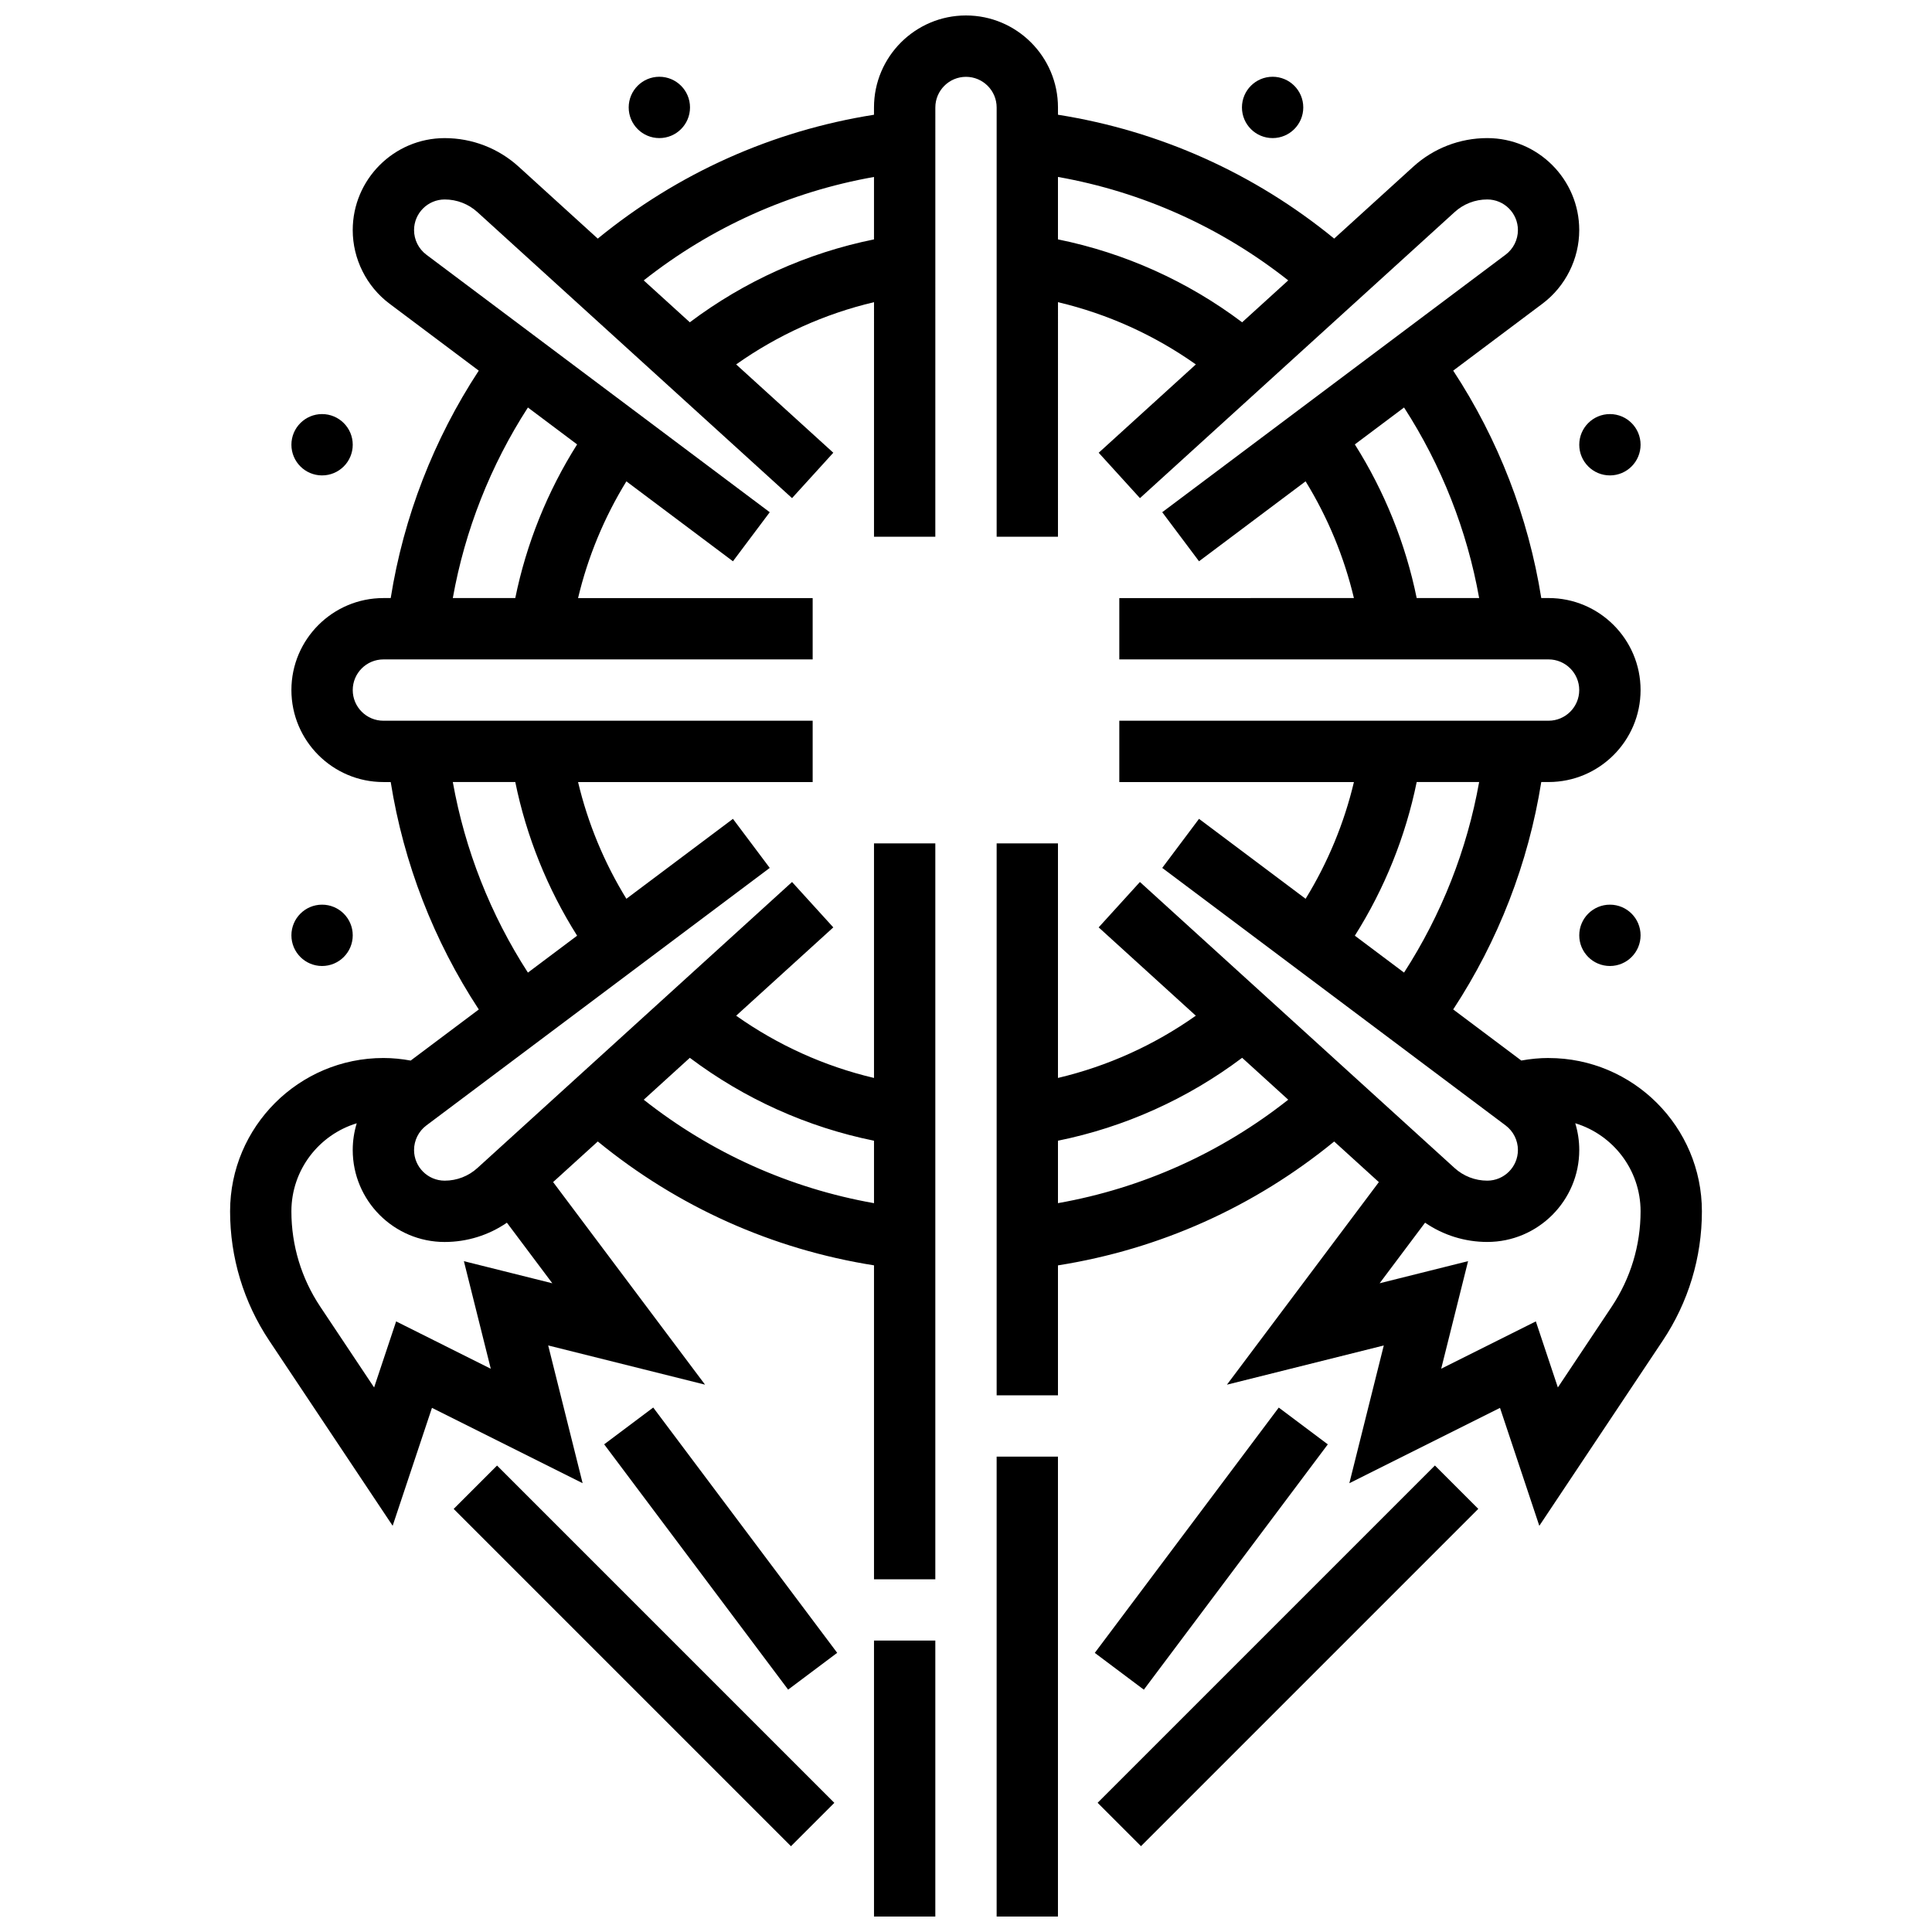 <?xml version="1.0" encoding="UTF-8"?>
<!-- Uploaded to: ICON Repo, www.svgrepo.com, Generator: ICON Repo Mixer Tools -->
<svg width="800px" height="800px" version="1.1" viewBox="144 144 512 512" xmlns="http://www.w3.org/2000/svg">
 <defs>
  <clipPath id="c">
   <path d="m408 530h17v121.9h-17z"/>
  </clipPath>
  <clipPath id="b">
   <path d="m375 578h17v73.902h-17z"/>
  </clipPath>
  <clipPath id="a">
   <path d="m204 148.09h392v414.91h-392z"/>
  </clipPath>
 </defs>
 <g clip-path="url(#c)">
  <path d="m408.12 530.02h16.25v121.89h-16.25z"/>
 </g>
 <g clip-path="url(#b)">
  <path d="m375.62 578.77h16.25v73.133h-16.25z"/>
 </g>
 <g clip-path="url(#a)">
  <path d="m554.39 424.38c-2.43 0-4.848 0.242-7.227 0.672l-18.051-13.539c11.953-18.211 19.922-38.785 23.34-60.27l1.938 0.004c13.441 0 24.379-10.934 24.379-24.379 0-13.441-10.934-24.379-24.379-24.379h-1.938c-3.422-21.484-11.391-42.059-23.34-60.27l23.652-17.738c6.106-4.578 9.75-11.871 9.75-19.504 0-13.441-10.938-24.379-24.379-24.379-7.266 0-14.23 2.691-19.605 7.578l-20.961 19.055c-21.184-17.324-46.234-28.559-73.195-32.824v-1.93c0-13.441-10.934-24.379-24.379-24.379-13.441 0-24.379 10.934-24.379 24.379v1.934c-26.953 4.262-52.012 15.496-73.203 32.824l-20.953-19.055c-5.375-4.887-12.34-7.578-19.605-7.578-13.441 0-24.379 10.938-24.379 24.379 0 7.633 3.644 14.922 9.75 19.504l23.652 17.738c-11.945 18.211-19.914 38.785-23.336 60.27h-1.938c-13.441 0-24.379 10.934-24.379 24.379 0 13.441 10.934 24.379 24.379 24.379h1.938c3.422 21.484 11.391 42.059 23.344 60.27l-18.051 13.539c-2.383-0.434-4.801-0.68-7.231-0.68-22.402 0-40.629 18.227-40.629 40.629 0 12.242 3.59 24.098 10.379 34.281l32.703 49.059 10.418-31.254 39.926 19.965-9.125-36.504 41.566 10.391-40.262-53.684 11.84-10.762c21.191 17.332 46.242 28.566 73.199 32.828v83.195h16.25v-195.02h-16.25v62.164c-13.113-3.098-25.5-8.691-36.531-16.496l25.746-23.406-10.934-12.027-83.375 75.793c-2.375 2.164-5.457 3.356-8.672 3.356-4.481 0-8.125-3.644-8.125-8.125 0-2.543 1.215-4.973 3.25-6.5l91.012-68.258-9.75-13-28.242 21.18c-5.879-9.562-10.219-20.035-12.805-30.934h62.172v-16.25h-113.76c-4.481 0-8.125-3.644-8.125-8.125 0-4.481 3.644-8.125 8.125-8.125h113.76v-16.25l-62.172-0.004c2.586-10.898 6.926-21.371 12.805-30.934l28.242 21.18 9.75-13-91.012-68.258c-2.035-1.527-3.25-3.957-3.25-6.5 0-4.481 3.644-8.125 8.125-8.125 3.215 0 6.293 1.191 8.672 3.352l83.375 75.793 10.934-12.027-25.746-23.406c11.035-7.805 23.422-13.398 36.535-16.496l-0.004 62.168h16.25l0.004-113.76c0-4.481 3.644-8.125 8.125-8.125s8.125 3.644 8.125 8.125v113.76h16.25l0.004-62.164c13.113 3.098 25.5 8.691 36.535 16.496l-25.746 23.406 10.934 12.027 83.375-75.793c2.367-2.168 5.449-3.359 8.664-3.359 4.481 0 8.125 3.644 8.125 8.125 0 2.543-1.215 4.973-3.25 6.5l-91.012 68.258 9.75 13 28.242-21.184c5.879 9.562 10.219 20.035 12.805 30.934l-62.172 0.008v16.25h113.76c4.481 0 8.125 3.644 8.125 8.125s-3.644 8.125-8.125 8.125l-113.76 0.004v16.25h62.176c-2.586 10.898-6.926 21.371-12.805 30.934l-28.246-21.184-9.75 13 91.012 68.258c2.035 1.527 3.25 3.957 3.25 6.5 0 4.481-3.644 8.125-8.125 8.125-3.215 0-6.293-1.191-8.672-3.356l-83.375-75.793-10.934 12.027 25.746 23.406c-11.031 7.805-23.422 13.398-36.531 16.496v-62.16h-16.25v146.27h16.25v-34.438c26.957-4.262 52.008-15.496 73.199-32.828l11.84 10.762-40.262 53.684 41.566-10.391-9.125 36.504 39.926-19.965 10.418 31.254 32.703-49.059c6.793-10.184 10.383-22.039 10.383-34.277 0-22.406-18.227-40.633-40.633-40.633zm-178.77 21.922v16.551c-22.344-3.961-43.152-13.312-61.023-27.414l12.215-11.105c14.469 10.879 31.117 18.375 48.809 21.969zm-113.77 26.836c5.93 0 11.656-1.793 16.484-5.109l12.039 16.055-23.438-5.859 7.125 28.504-25.082-12.543-5.836 17.504-14.273-21.41c-5.004-7.508-7.648-16.246-7.648-25.266 0-10.984 7.309-20.297 17.316-23.332-0.695 2.273-1.062 4.66-1.062 7.078 0 13.441 10.934 24.379 24.375 24.379zm35.09-81.168-13.039 9.781c-9.914-15.352-16.695-32.543-19.902-50.5l16.555-0.004c2.938 14.414 8.516 28.266 16.387 40.723zm-16.387-89.477h-16.555c3.207-17.957 9.988-35.148 19.902-50.5l13.039 9.781c-7.871 12.453-13.449 26.305-16.387 40.719zm46.254-73.082-12.215-11.102c17.871-14.102 38.684-23.453 61.023-27.414v16.547c-17.691 3.59-34.34 11.082-48.809 21.969zm97.562-21.973v-16.547c22.344 3.961 43.152 13.312 61.023 27.414l-12.215 11.105c-14.469-10.887-31.117-18.379-48.809-21.973zm78.676 54.332 13.043-9.781c9.914 15.352 16.695 32.543 19.902 50.504h-16.555c-2.941-14.414-8.52-28.266-16.391-40.723zm16.391 89.477h16.551c-3.207 17.957-9.988 35.148-19.902 50.5l-13.039-9.781c7.871-12.453 13.449-26.305 16.391-40.719zm-95.066 111.6v-16.547c17.691-3.594 34.34-11.09 48.809-21.973l12.215 11.105c-17.867 14.105-38.676 23.453-61.023 27.414zm146.75 27.43-14.273 21.41-5.836-17.504-25.082 12.539 7.125-28.504-23.438 5.859 12.039-16.055c4.828 3.316 10.555 5.109 16.484 5.109 13.441 0 24.379-10.938 24.379-24.379 0-2.418-0.367-4.805-1.062-7.078 10.004 3.039 17.312 12.348 17.312 23.336 0 9.02-2.644 17.758-7.648 25.266z"/>
 </g>
 <path d="m434.13 582.03 48.754-65.008 13 9.75-48.754 65.008z"/>
 <path d="m434.88 621.76 89.387-89.387 11.492 11.492-89.387 89.387z"/>
 <path d="m304.11 526.76 13-9.75 48.754 65.008-13 9.75z"/>
 <path d="m264.23 543.88 11.492-11.492 89.387 89.387-11.492 11.492z"/>
 <path d="m578.77 391.87c0 4.488-3.637 8.129-8.125 8.129s-8.125-3.641-8.125-8.129c0-4.488 3.637-8.125 8.125-8.125s8.125 3.637 8.125 8.125"/>
 <path d="m578.77 261.86c0 4.488-3.637 8.129-8.125 8.129s-8.125-3.641-8.125-8.129c0-4.484 3.637-8.125 8.125-8.125s8.125 3.641 8.125 8.125"/>
 <path d="m237.48 391.87c0 4.488-3.641 8.129-8.129 8.129-4.484 0-8.125-3.641-8.125-8.129 0-4.488 3.641-8.125 8.125-8.125 4.488 0 8.129 3.637 8.129 8.125"/>
 <path d="m237.48 261.86c0 4.488-3.641 8.129-8.129 8.129-4.484 0-8.125-3.641-8.125-8.129 0-4.484 3.641-8.125 8.125-8.125 4.488 0 8.129 3.641 8.129 8.125"/>
 <path d="m489.38 172.47c0 4.488-3.637 8.125-8.125 8.125-4.488 0-8.125-3.637-8.125-8.125 0-4.488 3.637-8.129 8.125-8.129 4.488 0 8.125 3.641 8.125 8.129"/>
 <path d="m326.86 172.47c0 4.488-3.637 8.125-8.125 8.125s-8.125-3.637-8.125-8.125c0-4.488 3.637-8.129 8.125-8.129s8.125 3.641 8.125 8.129"/>
</svg>